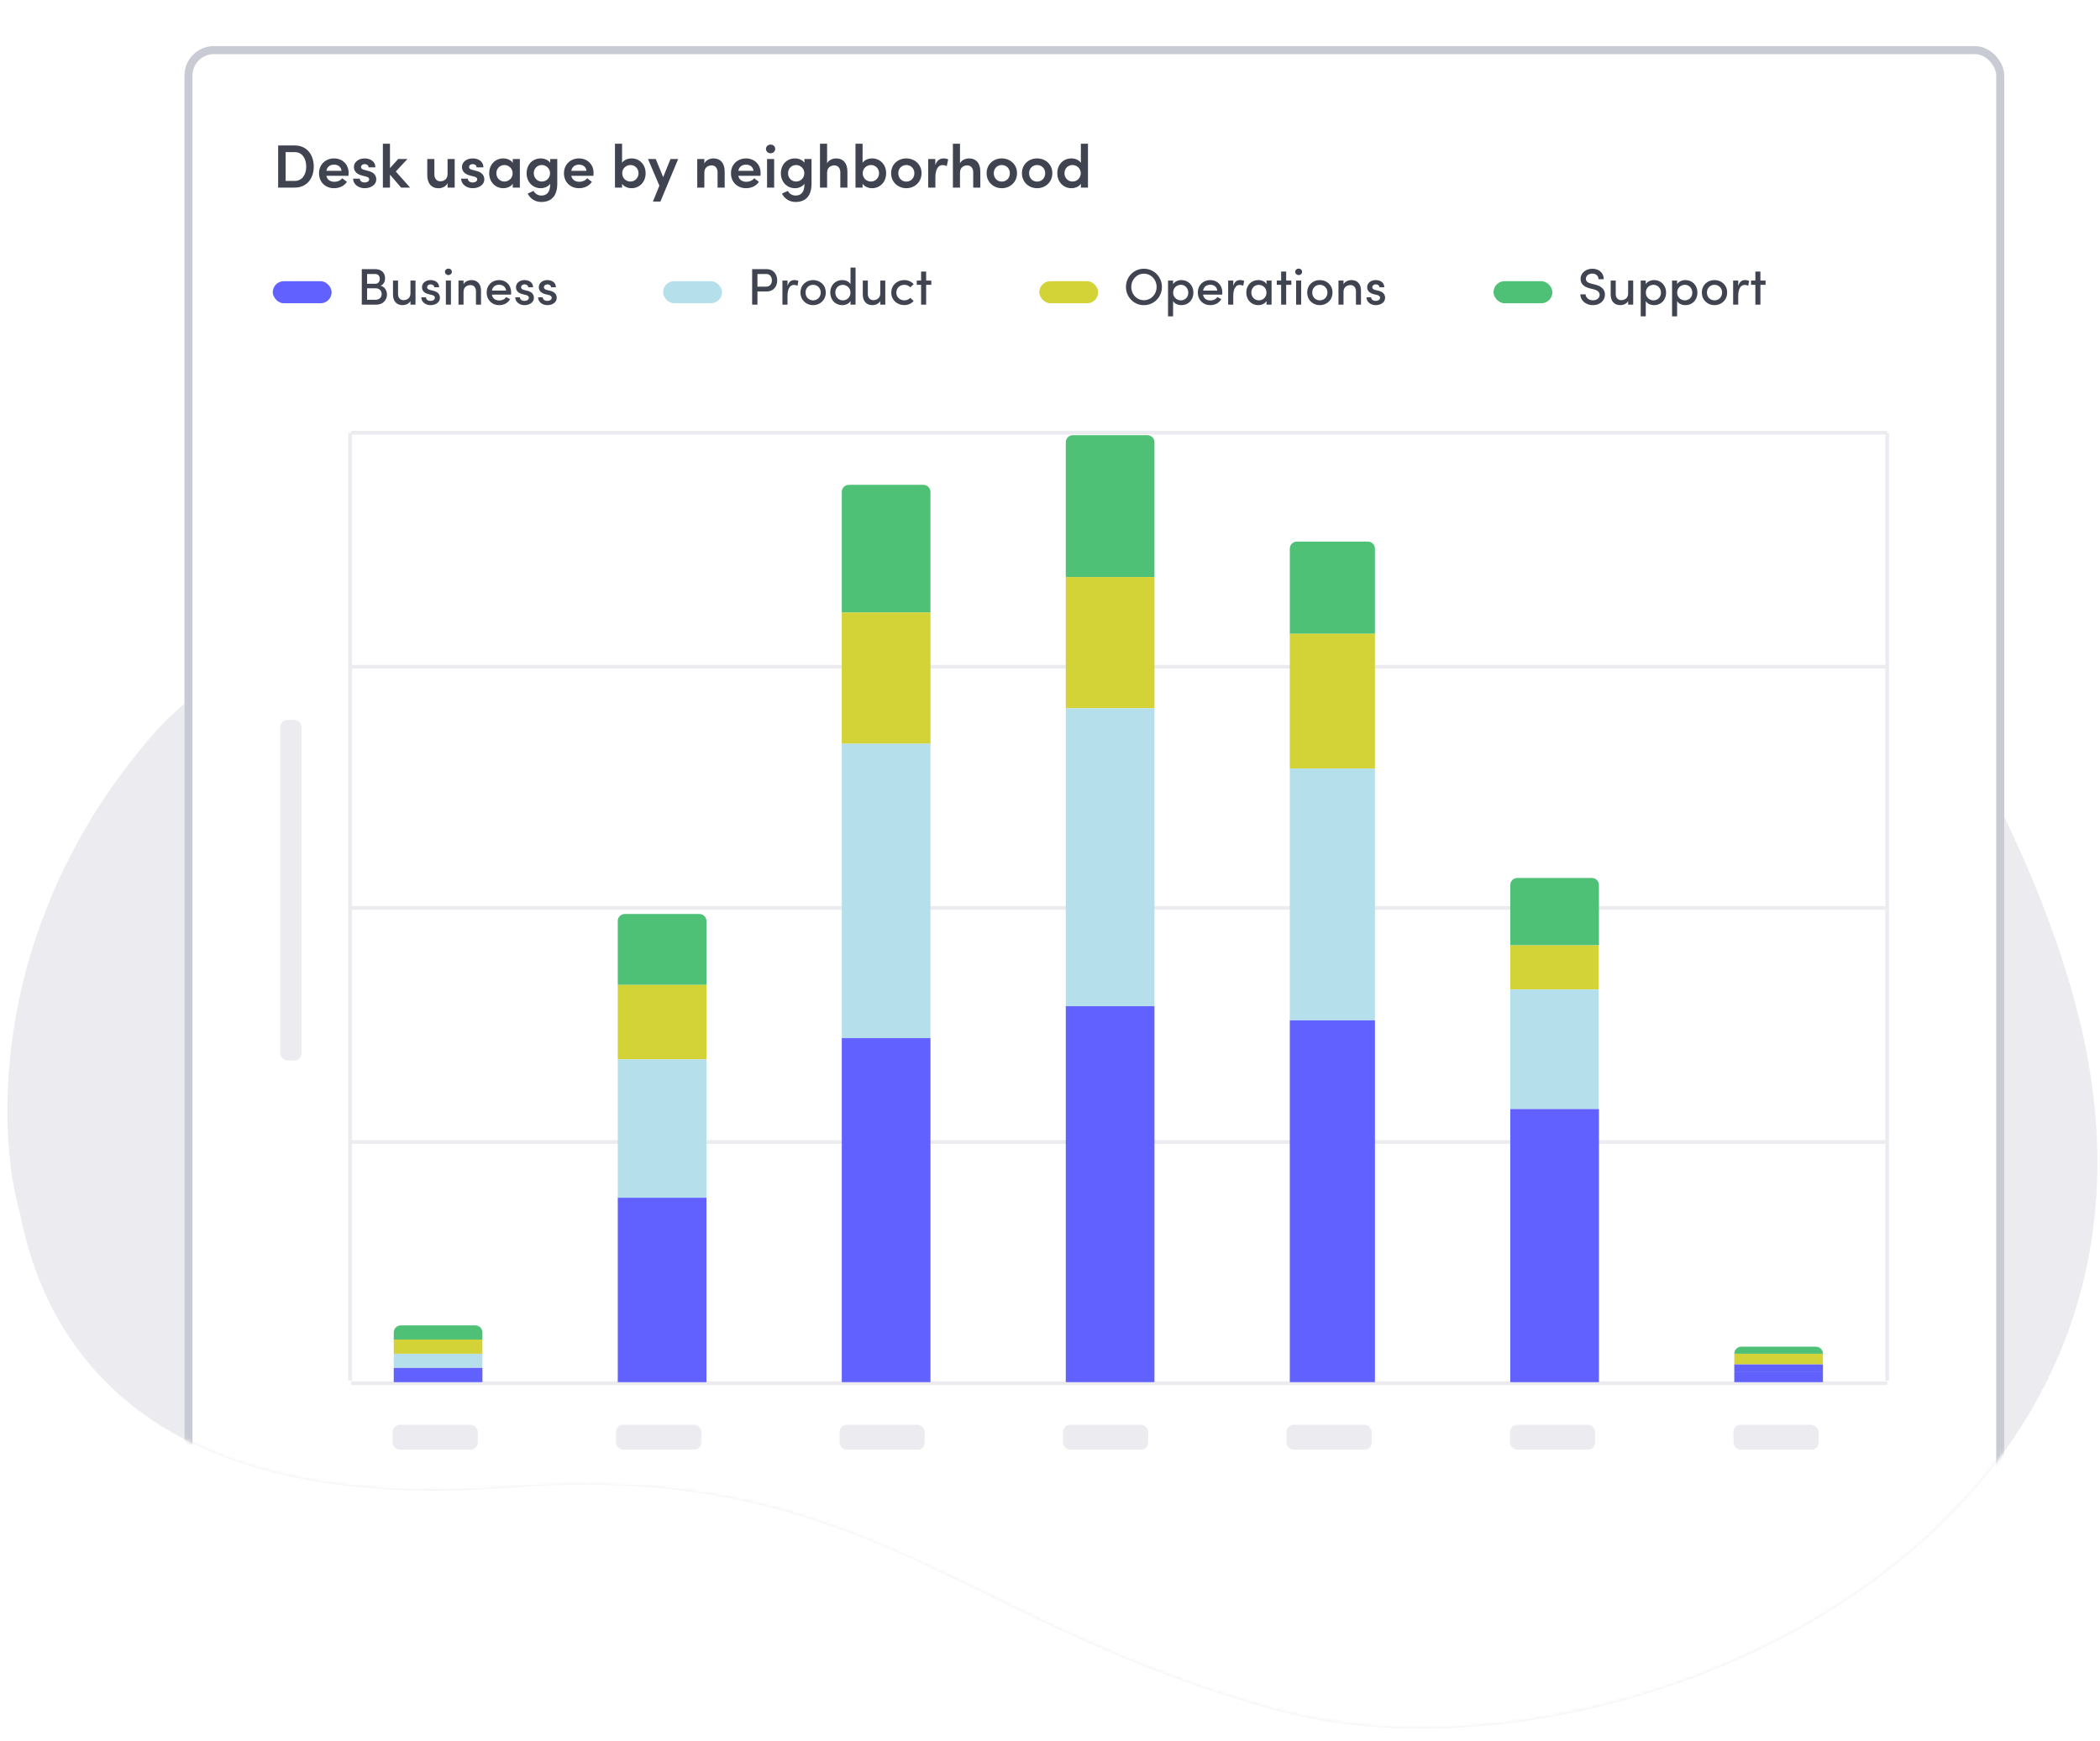 <?xml version="1.0" encoding="UTF-8"?> <svg xmlns="http://www.w3.org/2000/svg" width="592" height="491" viewBox="0 0 592 491" fill="none"><g clip-path="url(#clip0_101_4092)"><path d="M391.351 83.037C473.088 67.034 570.267 207.288 587.917 295.21C616.82 439.185 451.551 507.155 360.301 482.356C269.051 457.556 244.224 411.931 143.307 419.466C42.39 427 12.961 380.321 5.572 341.814C-1.009 319.155 -2.861 260.656 42.39 207.934C70.541 175.136 123.041 166.23 206.026 141.759C289.011 117.287 272.876 106.234 391.351 83.037Z" fill="#EBEBF0"></path><mask id="mask0_101_4092" style="mask-type:alpha" maskUnits="userSpaceOnUse" x="1" y="-36" width="591" height="524"><path d="M542 -35C623.737 -51.004 570.267 207.288 587.917 295.21C616.82 439.185 451.551 507.155 360.301 482.356C269.051 457.556 244.225 411.931 143.307 419.465C42.39 427 12.961 380.321 5.573 341.814C-1.009 319.155 -5.251 41.722 40 -11C68.15 -43.798 89.016 13.472 172 -11C254.985 -35.471 423.524 -11.803 542 -35Z" fill="#EBEBF0"></path></mask><g mask="url(#mask0_101_4092)"><g filter="url(#filter0_d_101_4092)"><rect x="49" y="10" width="513" height="488" rx="8.298" fill="white"></rect><path d="M75.412 49.894H80.069C83.467 49.894 85.451 47.341 85.451 43.977C85.451 40.596 83.467 38.008 80.069 38.008H75.412V49.894ZM77.516 48.013V39.889H80.069C82.225 39.889 83.329 41.752 83.329 43.977C83.329 46.185 82.225 48.013 80.069 48.013H77.516ZM95.281 45.788C95.281 43.27 93.469 41.665 91.158 41.665C88.864 41.665 86.932 43.287 86.932 45.857C86.932 48.376 88.76 50.066 91.175 50.066C92.641 50.066 94.056 49.445 94.798 48.272L93.469 47.254C92.986 47.91 92.158 48.255 91.279 48.255C90.088 48.255 89.226 47.686 89.002 46.564H95.229C95.263 46.271 95.281 46.012 95.281 45.788ZM89.002 45.167C89.243 43.942 90.106 43.425 91.192 43.425C92.314 43.425 93.159 44.063 93.28 45.167H89.002ZM99.792 50.066C101.431 50.066 103.07 49.204 103.07 47.565C103.07 46.823 102.742 45.685 100.931 45.219L99.637 44.874C99.171 44.77 98.775 44.529 98.775 44.115C98.775 43.615 99.206 43.27 99.827 43.27C100.396 43.27 100.896 43.615 100.896 44.184H102.811C102.828 42.373 101.207 41.665 99.775 41.665C98.016 41.665 96.773 42.769 96.773 44.029C96.773 45.046 97.239 46.012 99.05 46.495L100.12 46.771C100.724 46.909 101.069 47.116 101.069 47.565C101.069 48.082 100.551 48.445 99.758 48.445C98.912 48.445 98.43 47.927 98.43 47.375H96.549C96.584 49.1 98.188 50.066 99.792 50.066ZM112.611 49.894L108.574 45.357L111.852 41.838H109.247L106.936 44.408V37.525H104.935V49.894H106.936V46.237L110.075 49.894H112.611ZM123.175 41.838V46.047C123.175 47.617 122.037 48.117 121.123 48.117C120.226 48.117 119.449 47.461 119.449 46.168V41.838H117.448V46.357C117.448 48.703 118.604 50.083 120.674 50.083C121.485 50.083 122.761 49.635 123.175 48.634V49.894H125.176V41.838H123.175ZM130.249 50.066C131.888 50.066 133.527 49.204 133.527 47.565C133.527 46.823 133.199 45.685 131.388 45.219L130.094 44.874C129.628 44.77 129.232 44.529 129.232 44.115C129.232 43.615 129.663 43.27 130.284 43.27C130.853 43.27 131.353 43.615 131.353 44.184H133.268C133.285 42.373 131.664 41.665 130.232 41.665C128.473 41.665 127.231 42.769 127.231 44.029C127.231 45.046 127.696 46.012 129.508 46.495L130.577 46.771C131.181 46.909 131.526 47.116 131.526 47.565C131.526 48.082 131.008 48.445 130.215 48.445C129.37 48.445 128.887 47.927 128.887 47.375H127.006C127.041 49.1 128.645 50.066 130.249 50.066ZM141.55 41.838V42.907C140.998 42.062 139.877 41.665 138.859 41.665C136.737 41.665 134.909 43.27 134.909 45.857C134.909 48.427 136.754 50.066 138.876 50.066C139.859 50.066 140.998 49.669 141.55 48.807V49.894H143.551V41.838H141.55ZM139.187 48.186C137.945 48.186 136.927 47.185 136.927 45.84C136.927 44.494 137.945 43.528 139.187 43.528C140.342 43.528 141.515 44.425 141.515 45.84C141.515 47.254 140.411 48.186 139.187 48.186ZM152.095 41.838V42.89C151.526 42.062 150.439 41.665 149.404 41.665C147.282 41.665 145.454 43.27 145.454 45.857C145.454 48.427 147.3 50.066 149.421 50.066C150.405 50.066 151.526 49.652 152.095 48.824V48.945C152.095 51.239 151.129 52.136 149.577 52.136C148.697 52.136 147.817 51.619 147.42 50.825L145.764 51.584C146.472 53.05 147.921 53.947 149.577 53.947C152.337 53.947 154.096 52.378 154.096 48.755V41.838H152.095ZM149.732 48.186C148.49 48.186 147.472 47.185 147.472 45.84C147.472 44.494 148.49 43.528 149.732 43.528C150.888 43.528 152.061 44.425 152.061 45.84C152.061 47.254 150.957 48.186 149.732 48.186ZM164.331 45.788C164.331 43.27 162.52 41.665 160.208 41.665C157.914 41.665 155.982 43.287 155.982 45.857C155.982 48.376 157.811 50.066 160.226 50.066C161.692 50.066 163.106 49.445 163.848 48.272L162.52 47.254C162.037 47.91 161.209 48.255 160.329 48.255C159.139 48.255 158.276 47.686 158.052 46.564H164.279C164.314 46.271 164.331 46.012 164.331 45.788ZM158.052 45.167C158.294 43.942 159.156 43.425 160.243 43.425C161.364 43.425 162.209 44.063 162.33 45.167H158.052ZM175.055 41.665C174.037 41.665 172.916 42.062 172.364 42.907V37.525H170.363V49.894H172.364V48.807C172.916 49.669 174.072 50.066 175.038 50.066C177.16 50.066 179.005 48.427 179.005 45.857C179.005 43.27 177.177 41.665 175.055 41.665ZM174.727 48.186C173.503 48.186 172.399 47.254 172.399 45.84C172.399 44.425 173.572 43.528 174.727 43.528C175.969 43.528 177.004 44.494 177.004 45.84C177.004 47.185 175.969 48.186 174.727 48.186ZM186.019 41.838L183.949 46.944L181.862 41.838H179.671L182.88 49.342L181.069 53.827H183.173L188.176 41.838H186.019ZM198.062 41.665C197.234 41.665 195.975 42.114 195.561 43.114V41.838H193.56V49.894H195.561V45.685C195.561 44.132 196.699 43.632 197.614 43.632C198.511 43.632 199.287 44.287 199.287 45.564V49.894H201.288V45.374C201.288 43.028 200.132 41.665 198.062 41.665ZM211.415 45.788C211.415 43.27 209.604 41.665 207.292 41.665C204.998 41.665 203.066 43.287 203.066 45.857C203.066 48.376 204.894 50.066 207.309 50.066C208.776 50.066 210.19 49.445 210.932 48.272L209.604 47.254C209.121 47.91 208.293 48.255 207.413 48.255C206.223 48.255 205.36 47.686 205.136 46.564H211.363C211.398 46.271 211.415 46.012 211.415 45.788ZM205.136 45.167C205.377 43.942 206.24 43.425 207.327 43.425C208.448 43.425 209.293 44.063 209.414 45.167H205.136ZM214.236 40.216C214.961 40.216 215.53 39.682 215.53 38.992C215.53 38.284 214.961 37.767 214.236 37.767C213.529 37.767 212.925 38.284 212.925 38.992C212.925 39.682 213.529 40.216 214.236 40.216ZM213.236 49.894H215.237V41.838H213.236V49.894ZM223.774 41.838V42.89C223.204 42.062 222.118 41.665 221.083 41.665C218.961 41.665 217.132 43.27 217.132 45.857C217.132 48.427 218.978 50.066 221.1 50.066C222.083 50.066 223.204 49.652 223.774 48.824V48.945C223.774 51.239 222.808 52.136 221.255 52.136C220.375 52.136 219.496 51.619 219.099 50.825L217.443 51.584C218.15 53.05 219.599 53.947 221.255 53.947C224.015 53.947 225.775 52.378 225.775 48.755V41.838H223.774ZM221.41 48.186C220.168 48.186 219.151 47.185 219.151 45.84C219.151 44.494 220.168 43.528 221.41 43.528C222.566 43.528 223.739 44.425 223.739 45.84C223.739 47.254 222.635 48.186 221.41 48.186ZM232.663 41.665C231.852 41.665 230.559 42.097 230.162 43.063V37.525H228.161V49.894H230.162V45.685C230.162 44.132 231.3 43.632 232.215 43.632C233.112 43.632 233.888 44.287 233.888 45.564V49.894H235.889V45.374C235.889 43.028 234.733 41.665 232.663 41.665ZM242.859 41.665C241.841 41.665 240.72 42.062 240.168 42.907V37.525H238.167V49.894H240.168V48.807C240.72 49.669 241.876 50.066 242.842 50.066C244.964 50.066 246.809 48.427 246.809 45.857C246.809 43.27 244.981 41.665 242.859 41.665ZM242.531 48.186C241.307 48.186 240.203 47.254 240.203 45.84C240.203 44.425 241.376 43.528 242.531 43.528C243.773 43.528 244.808 44.494 244.808 45.84C244.808 47.185 243.773 48.186 242.531 48.186ZM252.49 50.066C254.785 50.066 256.786 48.393 256.786 45.84C256.786 43.287 254.785 41.665 252.49 41.665C250.196 41.665 248.212 43.287 248.212 45.84C248.212 48.393 250.196 50.066 252.49 50.066ZM252.49 48.203C251.248 48.203 250.231 47.254 250.231 45.84C250.231 44.46 251.248 43.528 252.49 43.528C253.732 43.528 254.767 44.46 254.767 45.84C254.767 47.254 253.732 48.203 252.49 48.203ZM262.981 41.665C261.98 41.665 261.101 42.217 260.669 43.563V41.838H258.668V49.894H260.687V47.082C260.687 44.822 261.411 43.546 262.722 43.546C263.015 43.546 263.429 43.597 263.895 43.839L264.292 41.941C263.981 41.769 263.464 41.665 262.981 41.665ZM270.128 41.665C269.317 41.665 268.023 42.097 267.627 43.063V37.525H265.626V49.894H267.627V45.685C267.627 44.132 268.765 43.632 269.679 43.632C270.576 43.632 271.353 44.287 271.353 45.564V49.894H273.354V45.374C273.354 43.028 272.198 41.665 270.128 41.665ZM279.41 50.066C281.704 50.066 283.705 48.393 283.705 45.84C283.705 43.287 281.704 41.665 279.41 41.665C277.116 41.665 275.132 43.287 275.132 45.84C275.132 48.393 277.116 50.066 279.41 50.066ZM279.41 48.203C278.168 48.203 277.15 47.254 277.15 45.84C277.15 44.46 278.168 43.528 279.41 43.528C280.652 43.528 281.687 44.46 281.687 45.84C281.687 47.254 280.652 48.203 279.41 48.203ZM289.366 50.066C291.66 50.066 293.661 48.393 293.661 45.84C293.661 43.287 291.66 41.665 289.366 41.665C287.071 41.665 285.088 43.287 285.088 45.84C285.088 48.393 287.071 50.066 289.366 50.066ZM289.366 48.203C288.124 48.203 287.106 47.254 287.106 45.84C287.106 44.46 288.124 43.528 289.366 43.528C290.608 43.528 291.643 44.46 291.643 45.84C291.643 47.254 290.608 48.203 289.366 48.203ZM301.702 37.525V42.907C301.15 42.062 300.029 41.665 299.011 41.665C296.889 41.665 295.061 43.27 295.061 45.857C295.061 48.427 296.906 50.066 299.028 50.066C300.011 50.066 301.15 49.669 301.702 48.807V49.894H303.703V37.525H301.702ZM299.339 48.186C298.097 48.186 297.079 47.185 297.079 45.84C297.079 44.494 298.097 43.528 299.339 43.528C300.494 43.528 301.667 44.425 301.667 45.84C301.667 47.254 300.563 48.186 299.339 48.186Z" fill="#3F4450"></path><rect x="73.894" y="76.282" width="16.596" height="6.223" rx="3.112" fill="#6161FF"></rect><path d="M104.276 77.564C105.249 77.187 105.554 76.287 105.554 75.459C105.554 73.905 104.494 72.888 102.795 72.888H98.99V82.894H103.114C105.031 82.894 106.091 81.5 106.091 80.062C106.091 78.973 105.467 77.811 104.276 77.564ZM102.766 74.254C103.622 74.254 104.058 74.834 104.058 75.618C104.058 76.432 103.622 77.013 102.795 77.013H100.486V74.254H102.766ZM102.824 81.529H100.486V78.29H102.896C104.058 78.29 104.595 79.104 104.595 79.917C104.595 80.788 103.985 81.529 102.824 81.529ZM112.71 76.112V79.743C112.71 81.137 111.636 81.63 110.75 81.63C109.879 81.63 109.211 80.991 109.211 79.888V76.112H107.788V79.989C107.773 81.921 108.804 83.039 110.518 83.039C111.229 83.039 112.318 82.69 112.71 81.863V82.894H114.133V76.112H112.71ZM118.347 83.039C119.741 83.039 121.019 82.284 121.019 80.991C121.019 80.265 120.699 79.365 119.247 79.002L118.216 78.755C117.795 78.653 117.403 78.421 117.403 78C117.403 77.535 117.809 77.172 118.405 77.172C118.913 77.172 119.421 77.506 119.421 78H120.786C120.786 76.577 119.537 75.967 118.376 75.967C116.967 75.967 115.965 76.853 115.965 77.956C115.965 78.958 116.546 79.612 117.809 79.946L118.724 80.164C119.233 80.28 119.596 80.512 119.596 80.962C119.596 81.471 119.116 81.834 118.332 81.834C117.563 81.834 117.083 81.369 117.083 80.832H115.762C115.791 82.24 117.083 83.039 118.347 83.039ZM123.405 74.558C123.943 74.558 124.378 74.166 124.378 73.644C124.378 73.121 123.943 72.729 123.405 72.729C122.883 72.729 122.432 73.121 122.432 73.644C122.432 74.166 122.883 74.558 123.405 74.558ZM122.694 82.894H124.117V76.112H122.694V82.894ZM129.884 75.967C129.158 75.967 128.068 76.33 127.676 77.158V76.112H126.253V82.894H127.676V79.278C127.676 77.869 128.751 77.376 129.637 77.376C130.508 77.376 131.176 78.014 131.176 79.118V82.894H132.599V79.016C132.614 77.085 131.597 75.967 129.884 75.967ZM141.096 79.467C141.096 77.332 139.63 75.967 137.698 75.967C135.767 75.967 134.199 77.332 134.199 79.481C134.199 81.63 135.738 83.039 137.698 83.039C138.991 83.039 140.21 82.458 140.806 81.325L139.673 80.759C139.296 81.383 138.555 81.717 137.771 81.717C136.667 81.717 135.854 81.18 135.665 80.076H141.067C141.082 79.859 141.096 79.655 141.096 79.467ZM135.68 78.929C135.883 77.811 136.667 77.288 137.713 77.288C138.758 77.288 139.542 77.869 139.673 78.929H135.68ZM144.837 83.039C146.231 83.039 147.509 82.284 147.509 80.991C147.509 80.265 147.189 79.365 145.737 79.002L144.706 78.755C144.285 78.653 143.893 78.421 143.893 78C143.893 77.535 144.3 77.172 144.895 77.172C145.403 77.172 145.911 77.506 145.911 78H147.276C147.276 76.577 146.028 75.967 144.866 75.967C143.457 75.967 142.455 76.853 142.455 77.956C142.455 78.958 143.036 79.612 144.3 79.946L145.214 80.164C145.723 80.28 146.086 80.512 146.086 80.962C146.086 81.471 145.606 81.834 144.822 81.834C144.053 81.834 143.573 81.369 143.573 80.832H142.252C142.281 82.24 143.573 83.039 144.837 83.039ZM151.275 83.039C152.669 83.039 153.947 82.284 153.947 80.991C153.947 80.265 153.627 79.365 152.175 79.002L151.144 78.755C150.723 78.653 150.331 78.421 150.331 78C150.331 77.535 150.738 77.172 151.333 77.172C151.841 77.172 152.35 77.506 152.35 78H153.715C153.715 76.577 152.466 75.967 151.304 75.967C149.895 75.967 148.894 76.853 148.894 77.956C148.894 78.958 149.474 79.612 150.738 79.946L151.653 80.164C152.161 80.28 152.524 80.512 152.524 80.962C152.524 81.471 152.045 81.834 151.261 81.834C150.491 81.834 150.012 81.369 150.012 80.832H148.69C148.719 82.24 150.012 83.039 151.275 83.039Z" fill="#3F4450"></path><rect x="183.939" y="76.282" width="16.596" height="6.223" rx="3.112" fill="#B5DFEB"></rect><path d="M213.044 72.888H209.036V82.894H210.531V79.191H213.044C215.193 79.191 216.093 77.651 216.093 76.054C216.093 74.471 215.193 72.888 213.044 72.888ZM212.957 77.826H210.531V74.254H213.015C214.133 74.254 214.597 75.168 214.597 76.054C214.597 76.94 214.118 77.826 212.957 77.826ZM220.906 75.967C220.035 75.967 219.352 76.446 219.004 77.637V76.112H217.566V82.894H219.004V80.454C219.004 78.624 219.584 77.332 220.819 77.332C221.095 77.332 221.443 77.39 221.821 77.564L222.068 76.214C221.85 76.083 221.371 75.967 220.906 75.967ZM226.219 83.039C228.15 83.039 229.791 81.63 229.791 79.481C229.791 77.332 228.15 75.967 226.219 75.967C224.287 75.967 222.661 77.332 222.661 79.481C222.661 81.63 224.287 83.039 226.219 83.039ZM226.219 81.688C225.057 81.688 224.084 80.803 224.084 79.481C224.084 78.174 225.057 77.303 226.219 77.303C227.38 77.303 228.368 78.174 228.368 79.481C228.368 80.803 227.38 81.688 226.219 81.688ZM236.763 72.438V77.114C236.313 76.344 235.369 75.967 234.411 75.967C232.581 75.967 231.056 77.332 231.056 79.496C231.056 81.645 232.581 83.039 234.425 83.039C235.34 83.039 236.313 82.647 236.763 81.877V82.894H238.186V72.438H236.763ZM234.585 81.688C233.423 81.688 232.479 80.745 232.479 79.481C232.479 78.203 233.423 77.317 234.585 77.317C235.631 77.317 236.749 78.116 236.749 79.481C236.749 80.846 235.732 81.688 234.585 81.688ZM245.148 76.112V79.743C245.148 81.137 244.073 81.63 243.187 81.63C242.316 81.63 241.648 80.991 241.648 79.888V76.112H240.225V79.989C240.211 81.921 241.242 83.039 242.955 83.039C243.667 83.039 244.756 82.69 245.148 81.863V82.894H246.571V76.112H245.148ZM251.917 83.024C253.021 83.024 253.964 82.574 254.56 81.863L253.616 80.977C253.224 81.412 252.629 81.688 251.946 81.688C250.683 81.688 249.681 80.788 249.681 79.496C249.681 78.203 250.683 77.303 251.946 77.303C252.629 77.303 253.224 77.579 253.616 78.014L254.56 77.129C253.964 76.417 253.021 75.967 251.917 75.967C249.957 75.967 248.258 77.347 248.258 79.496C248.258 81.645 249.957 83.024 251.917 83.024ZM259.537 76.112H258.085V73.571H256.662V76.112H255.442V77.303H256.662V82.894H258.085V77.303H259.537V76.112Z" fill="#3F4450"></path><rect x="289.985" y="76.282" width="16.596" height="6.223" rx="3.112" fill="#D3D236"></rect><path d="M319.467 83.039C322.328 83.039 324.55 80.745 324.55 77.913C324.55 75.067 322.328 72.772 319.467 72.772C316.621 72.772 314.414 75.067 314.414 77.913C314.414 80.745 316.621 83.039 319.467 83.039ZM319.467 81.645C317.434 81.645 315.909 79.96 315.909 77.913C315.909 75.851 317.434 74.166 319.467 74.166C321.515 74.166 323.054 75.851 323.054 77.913C323.054 79.96 321.515 81.645 319.467 81.645ZM330.053 75.967C329.139 75.967 328.151 76.359 327.701 77.129V76.112H326.278V86.19H327.701V81.892C328.151 82.661 329.095 83.039 330.053 83.039C331.898 83.039 333.422 81.674 333.422 79.51C333.422 77.347 331.883 75.967 330.053 75.967ZM329.879 81.688C328.834 81.688 327.715 80.89 327.715 79.525C327.715 78.16 328.746 77.303 329.879 77.303C331.055 77.303 331.985 78.247 331.985 79.525C331.985 80.803 331.055 81.688 329.879 81.688ZM341.575 79.467C341.575 77.332 340.108 75.967 338.177 75.967C336.245 75.967 334.677 77.332 334.677 79.481C334.677 81.63 336.216 83.039 338.177 83.039C339.469 83.039 340.689 82.458 341.284 81.325L340.152 80.759C339.774 81.383 339.033 81.717 338.249 81.717C337.146 81.717 336.332 81.18 336.144 80.076H341.546C341.56 79.859 341.575 79.655 341.575 79.467ZM336.158 78.929C336.361 77.811 337.146 77.288 338.191 77.288C339.237 77.288 340.021 77.869 340.152 78.929H336.158ZM346.564 75.967C345.693 75.967 345.01 76.446 344.662 77.637V76.112H343.224V82.894H344.662V80.454C344.662 78.624 345.243 77.332 346.477 77.332C346.753 77.332 347.101 77.39 347.479 77.564L347.726 76.214C347.508 76.083 347.029 75.967 346.564 75.967ZM354.041 76.112V77.114C353.59 76.344 352.646 75.967 351.688 75.967C349.858 75.967 348.334 77.332 348.334 79.496C348.334 81.645 349.858 83.039 351.703 83.039C352.617 83.039 353.59 82.647 354.041 81.877V82.894H355.464V76.112H354.041ZM351.862 81.688C350.701 81.688 349.757 80.745 349.757 79.481C349.757 78.203 350.701 77.317 351.862 77.317C352.908 77.317 354.026 78.116 354.026 79.481C354.026 80.846 353.01 81.688 351.862 81.688ZM361.031 76.112H359.579V73.571H358.156V76.112H356.936V77.303H358.156V82.894H359.579V77.303H361.031V76.112ZM363.094 74.558C363.632 74.558 364.067 74.166 364.067 73.644C364.067 73.121 363.632 72.729 363.094 72.729C362.571 72.729 362.121 73.121 362.121 73.644C362.121 74.166 362.571 74.558 363.094 74.558ZM362.383 82.894H363.806V76.112H362.383V82.894ZM369.064 83.039C370.996 83.039 372.636 81.63 372.636 79.481C372.636 77.332 370.996 75.967 369.064 75.967C367.133 75.967 365.506 77.332 365.506 79.481C365.506 81.63 367.133 83.039 369.064 83.039ZM369.064 81.688C367.903 81.688 366.93 80.803 366.93 79.481C366.93 78.174 367.903 77.303 369.064 77.303C370.226 77.303 371.213 78.174 371.213 79.481C371.213 80.803 370.226 81.688 369.064 81.688ZM377.953 75.967C377.227 75.967 376.138 76.33 375.746 77.158V76.112H374.323V82.894H375.746V79.278C375.746 77.869 376.821 77.376 377.707 77.376C378.578 77.376 379.246 78.014 379.246 79.118V82.894H380.669V79.016C380.683 77.085 379.667 75.967 377.953 75.967ZM384.795 83.039C386.189 83.039 387.467 82.284 387.467 80.991C387.467 80.265 387.148 79.365 385.695 79.002L384.664 78.755C384.243 78.653 383.851 78.421 383.851 78C383.851 77.535 384.258 77.172 384.853 77.172C385.361 77.172 385.87 77.506 385.87 78H387.235C387.235 76.577 385.986 75.967 384.824 75.967C383.416 75.967 382.414 76.853 382.414 77.956C382.414 78.958 382.994 79.612 384.258 79.946L385.173 80.164C385.681 80.28 386.044 80.512 386.044 80.962C386.044 81.471 385.565 81.834 384.781 81.834C384.011 81.834 383.532 81.369 383.532 80.832H382.21C382.239 82.24 383.532 83.039 384.795 83.039Z" fill="#3F4450"></path><rect x="418.031" y="76.282" width="16.596" height="6.223" rx="3.112" fill="#4EC176"></rect><path d="M446.061 83.039C448.079 83.039 449.444 81.717 449.444 80.047C449.444 78.581 448.384 77.666 446.7 77.245L445.436 76.925C444.173 76.606 444.071 75.938 444.071 75.618C444.071 74.704 444.914 74.137 445.857 74.137C446.888 74.137 447.629 74.776 447.629 75.72H449.11C449.11 73.905 447.702 72.772 445.901 72.772C444.129 72.772 442.576 73.89 442.576 75.647C442.576 76.475 442.924 77.739 445.059 78.276L446.337 78.595C447.15 78.813 447.949 79.234 447.949 80.12C447.949 80.948 447.252 81.674 446.061 81.674C444.812 81.674 444.013 80.846 443.984 79.989H442.503C442.503 81.601 443.926 83.039 446.061 83.039ZM455.983 76.112V79.743C455.983 81.137 454.908 81.63 454.022 81.63C453.151 81.63 452.483 80.991 452.483 79.888V76.112H451.06V79.989C451.045 81.921 452.076 83.039 453.79 83.039C454.502 83.039 455.591 82.69 455.983 81.863V82.894H457.406V76.112H455.983ZM463.304 75.967C462.389 75.967 461.401 76.359 460.951 77.129V76.112H459.528V86.19H460.951V81.892C461.401 82.661 462.345 83.039 463.304 83.039C465.148 83.039 466.673 81.674 466.673 79.51C466.673 77.347 465.133 75.967 463.304 75.967ZM463.129 81.688C462.084 81.688 460.966 80.89 460.966 79.525C460.966 78.16 461.997 77.303 463.129 77.303C464.306 77.303 465.235 78.247 465.235 79.525C465.235 80.803 464.306 81.688 463.129 81.688ZM472.138 75.967C471.224 75.967 470.236 76.359 469.786 77.129V76.112H468.363V86.19H469.786V81.892C470.236 82.661 471.18 83.039 472.138 83.039C473.983 83.039 475.507 81.674 475.507 79.51C475.507 77.347 473.968 75.967 472.138 75.967ZM471.964 81.688C470.919 81.688 469.8 80.89 469.8 79.525C469.8 78.16 470.831 77.303 471.964 77.303C473.14 77.303 474.07 78.247 474.07 79.525C474.07 80.803 473.14 81.688 471.964 81.688ZM480.32 83.039C482.251 83.039 483.892 81.63 483.892 79.481C483.892 77.332 482.251 75.967 480.32 75.967C478.388 75.967 476.762 77.332 476.762 79.481C476.762 81.63 478.388 83.039 480.32 83.039ZM480.32 81.688C479.158 81.688 478.185 80.803 478.185 79.481C478.185 78.174 479.158 77.303 480.32 77.303C481.481 77.303 482.469 78.174 482.469 79.481C482.469 80.803 481.481 81.688 480.32 81.688ZM488.918 75.967C488.047 75.967 487.365 76.446 487.016 77.637V76.112H485.579V82.894H487.016V80.454C487.016 78.624 487.597 77.332 488.831 77.332C489.107 77.332 489.456 77.39 489.833 77.564L490.08 76.214C489.862 76.083 489.383 75.967 488.918 75.967ZM494.721 76.112H493.269V73.571H491.846V76.112H490.626V77.303H491.846V82.894H493.269V77.303H494.721V76.112Z" fill="#3F4450"></path><rect x="76" y="200" width="6" height="96" rx="2" fill="#EBEBF0"></rect><path d="M96 387H529" stroke="#EBEBF0" stroke-width="1.037"></path><path d="M96 319L529 319" stroke="#EBEBF0" stroke-width="1.037"></path><path d="M96 253L529 253" stroke="#EBEBF0" stroke-width="1.037"></path><path d="M96 185L529 185" stroke="#EBEBF0" stroke-width="1.037"></path><path d="M96 119L529 119" stroke="#EBEBF0" stroke-width="1.037"></path><path d="M95.707 119.037V386.251" stroke="#EBEBF0" stroke-width="1.037"></path><path d="M529 119.037V386.251" stroke="#EBEBF0" stroke-width="1.037"></path><g clip-path="url(#clip1_101_4092)"><path d="M108 372.703C108 371.598 108.895 370.703 110 370.703H131C132.105 370.703 133 371.598 133 372.703V374.703H108V372.703Z" fill="#4EC176"></path><rect x="108" y="374.703" width="25" height="4" fill="#D3D236"></rect><rect x="108" y="378.703" width="25" height="4" fill="#B5DFEB"></rect><rect x="108" y="382.703" width="25" height="4" fill="#6161FF"></rect></g><g clip-path="url(#clip2_101_4092)"><path d="M171.15 256.703C171.15 255.598 172.045 254.703 173.15 254.703H194.15C195.255 254.703 196.15 255.598 196.15 256.703V274.703H171.15V256.703Z" fill="#4EC176"></path><rect x="171.15" y="274.703" width="25" height="21" fill="#D3D236"></rect><rect x="171.15" y="295.703" width="25" height="39" fill="#B5DFEB"></rect><rect x="171.15" y="334.703" width="25" height="52" fill="#6161FF"></rect></g><path d="M234.3 135.703C234.3 134.598 235.195 133.703 236.3 133.703H257.3C258.405 133.703 259.3 134.598 259.3 135.703V169.703H234.3V135.703Z" fill="#4EC176"></path><rect x="234.3" y="169.703" width="25" height="37" fill="#D3D236"></rect><rect x="234.3" y="206.703" width="25" height="83" fill="#B5DFEB"></rect><rect x="234.3" y="289.703" width="25" height="97" fill="#6161FF"></rect><path d="M297.45 121.703C297.45 120.598 298.345 119.703 299.45 119.703H320.45C321.555 119.703 322.45 120.598 322.45 121.703V159.703H297.45V121.703Z" fill="#4EC176"></path><rect x="297.45" y="159.703" width="25" height="37" fill="#D3D236"></rect><rect x="297.45" y="196.703" width="25" height="84" fill="#B5DFEB"></rect><rect x="297.45" y="280.703" width="25" height="106" fill="#6161FF"></rect><path d="M360.6 151.703C360.6 150.598 361.495 149.703 362.6 149.703H382.6C383.705 149.703 384.6 150.598 384.6 151.703V175.703H360.6V151.703Z" fill="#4EC176"></path><rect x="360.6" y="175.703" width="24" height="38" fill="#D3D236"></rect><rect x="360.6" y="213.703" width="24" height="71" fill="#B5DFEB"></rect><rect x="360.6" y="284.703" width="24" height="102" fill="#6161FF"></rect><g clip-path="url(#clip3_101_4092)"><path d="M422.75 246.546C422.75 245.441 423.645 244.546 424.75 244.546H445.75C446.855 244.546 447.75 245.441 447.75 246.546V263.546H422.75V246.546Z" fill="#4EC176"></path><rect x="422.75" y="263.546" width="24.894" height="12.447" fill="#D3D236"></rect><rect x="422.75" y="275.993" width="24.894" height="33.71" fill="#B5DFEB"></rect><rect x="422.75" y="309.703" width="25" height="77" fill="#6161FF"></rect></g><g clip-path="url(#clip4_101_4092)"><path d="M485.9 378.703C485.9 377.598 486.795 376.703 487.9 376.703H508.9C510.005 376.703 510.9 377.598 510.9 378.703H485.9Z" fill="#4EC176"></path><rect x="485.9" y="378.703" width="25" height="3" fill="#D3D236"></rect><rect x="485.9" y="381.703" width="25" height="2" fill="#6161FF"></rect><rect x="485.9" y="383.703" width="25" height="3" fill="#6161FF"></rect></g><rect x="107.68" y="398.739" width="24" height="7" rx="2" fill="#EBEBF0"></rect><rect x="170.68" y="398.739" width="24" height="7" rx="2" fill="#EBEBF0"></rect><rect x="233.68" y="398.739" width="24" height="7" rx="2" fill="#EBEBF0"></rect><rect x="296.68" y="398.739" width="24" height="7" rx="2" fill="#EBEBF0"></rect><rect x="359.68" y="398.739" width="24" height="7" rx="2" fill="#EBEBF0"></rect><rect x="422.68" y="398.739" width="24" height="7" rx="2" fill="#EBEBF0"></rect><rect x="485.68" y="398.739" width="24" height="7" rx="2" fill="#EBEBF0"></rect><rect x="50.13" y="11.13" width="510.74" height="485.74" rx="7.168" stroke="#C9CBD4" stroke-width="2.26"></rect></g></g></g><defs><filter id="filter0_d_101_4092" x="49" y="10" width="516" height="491" filterUnits="userSpaceOnUse" color-interpolation-filters="sRGB"><feFlood flood-opacity="0" result="BackgroundImageFix"></feFlood><feColorMatrix in="SourceAlpha" type="matrix" values="0 0 0 0 0 0 0 0 0 0 0 0 0 0 0 0 0 0 127 0" result="hardAlpha"></feColorMatrix><feOffset dx="3" dy="3"></feOffset><feColorMatrix type="matrix" values="0 0 0 0 0.788 0 0 0 0 0.796 0 0 0 0 0.831 0 0 0 1 0"></feColorMatrix><feBlend mode="normal" in2="BackgroundImageFix" result="effect1_dropShadow_101_4092"></feBlend><feBlend mode="normal" in="SourceGraphic" in2="effect1_dropShadow_101_4092" result="shape"></feBlend></filter><clipPath id="clip0_101_4092"><rect width="592" height="490.172" fill="white"></rect></clipPath><clipPath id="clip1_101_4092"><path d="M108 202.074C108 200.929 108.929 200 110.074 200H130.926C132.071 200 133 200.929 133 202.074V386.703H108V202.074Z" fill="white"></path></clipPath><clipPath id="clip2_101_4092"><path d="M171.15 202.074C171.15 200.929 172.079 200 173.225 200H194.076C195.221 200 196.15 200.929 196.15 202.074V386.703H171.15V202.074Z" fill="white"></path></clipPath><clipPath id="clip3_101_4092"><path d="M422.75 202.074C422.75 200.929 423.679 200 424.824 200H445.676C446.821 200 447.75 200.929 447.75 202.074V386.703H422.75V202.074Z" fill="white"></path></clipPath><clipPath id="clip4_101_4092"><path d="M485.9 202.074C485.9 200.929 486.829 200 487.975 200H508.826C509.971 200 510.9 200.929 510.9 202.074V386.703H485.9V202.074Z" fill="white"></path></clipPath></defs></svg> 